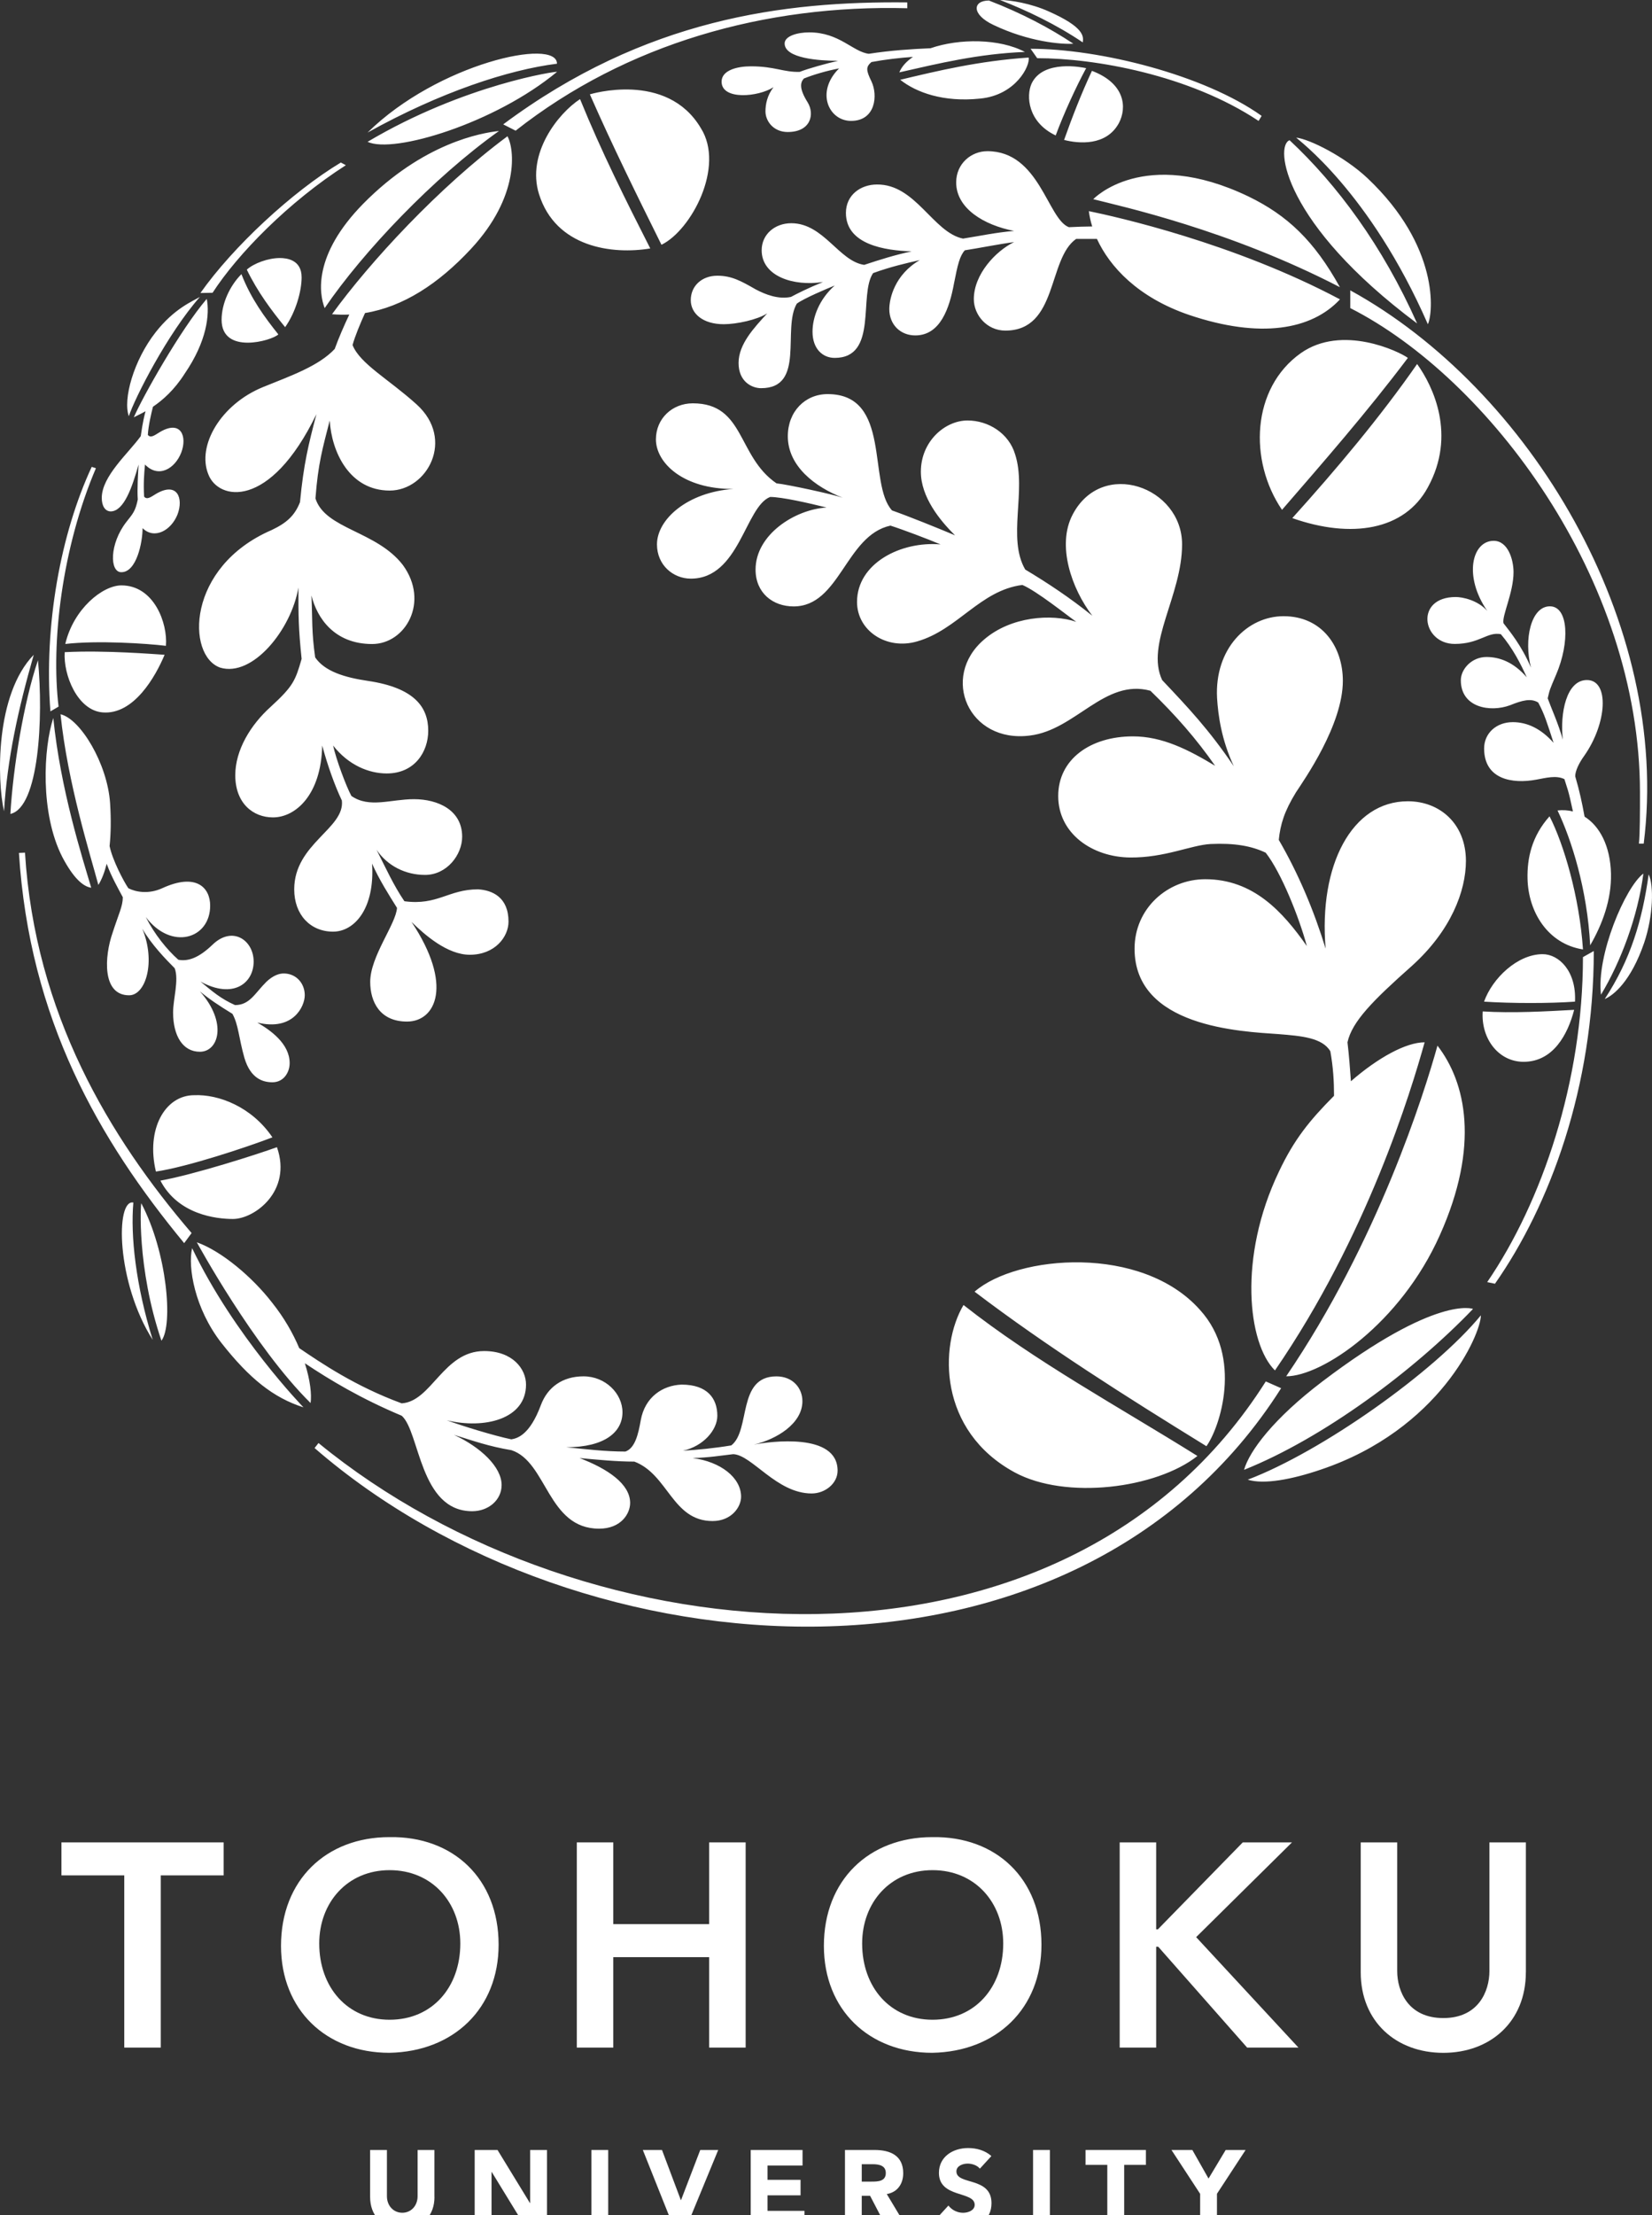 <?xml version="1.0" encoding="utf-8"?>
<!-- Generator: Adobe Illustrator 15.0.2, SVG Export Plug-In  -->
<!DOCTYPE svg PUBLIC "-//W3C//DTD SVG 1.1//EN" "http://www.w3.org/Graphics/SVG/1.1/DTD/svg11.dtd">
<svg version="1.1"
	 xmlns="http://www.w3.org/2000/svg" xmlns:xlink="http://www.w3.org/1999/xlink" xmlns:a="http://ns.adobe.com/AdobeSVGViewerExtensions/3.0/"
	 x="0px" y="0px" width="50px" height="67px" viewBox="0 0 50 67" overflow="visible" enable-background="new 0 0 50 67"
	 xml:space="preserve">
<rect x="0" y="0" width="50" height="67" fill="#333333" stroke="none"/>
<defs>
</defs>
<path fill="#FFFFFF" d="M13.15,66.452c0,0.546-0.333,0.949-0.972,0.949c-0.642,0-0.976-0.403-0.976-0.949v-1.419h0.509v1.4
	c0,0.284,0.195,0.499,0.466,0.499c0.267,0,0.462-0.215,0.462-0.499v-1.4h0.509V66.452z"/>
<path fill="#FFFFFF" d="M14.366,65.033h0.692l0.981,1.605h0.007v-1.605h0.509v2.31H15.89l-1.007-1.644h-0.006v1.644h-0.51V65.033z"
	/>
<path fill="#FFFFFF" d="M17.899,65.033h0.509v2.31h-0.509V65.033z"/>
<path fill="#FFFFFF" d="M19.456,65.033h0.58l0.57,1.515h0.007l0.581-1.515h0.544l-0.953,2.31h-0.407L19.456,65.033z"/>
<path fill="#FFFFFF" d="M22.721,65.033h1.569v0.471h-1.06v0.432h1v0.469h-1v0.47h1.118v0.469h-1.627V65.033z"/>
<path fill="#FFFFFF" d="M25.573,65.033h0.894c0.474,0,0.87,0.164,0.87,0.703c0,0.321-0.172,0.574-0.497,0.631l0.586,0.976h-0.61
	l-0.481-0.923h-0.253v0.923h-0.508V65.033z M26.082,65.99h0.302c0.186,0,0.426-0.007,0.426-0.259c0-0.23-0.208-0.267-0.394-0.267
	h-0.334V65.99z"/>
<path fill="#FFFFFF" d="M29.657,65.598c-0.082-0.104-0.244-0.153-0.368-0.153c-0.144,0-0.342,0.065-0.342,0.237
	c0,0.422,1.062,0.15,1.062,0.96c0,0.515-0.414,0.759-0.891,0.759c-0.297,0-0.558-0.088-0.776-0.29l0.363-0.397
	c0.104,0.137,0.272,0.219,0.443,0.219c0.166,0,0.352-0.078,0.352-0.241c0-0.424-1.082-0.195-1.082-0.966
	c0-0.492,0.427-0.751,0.881-0.751c0.26,0,0.511,0.069,0.707,0.242L29.657,65.598z"/>
<path fill="#FFFFFF" d="M31.267,65.033h0.509v2.31h-0.509V65.033z"/>
<path fill="#FFFFFF" d="M33.514,65.484h-0.659v-0.451h1.828v0.451h-0.658v1.858h-0.511V65.484z"/>
<path fill="#FFFFFF" d="M36.323,66.358l-0.867-1.325h0.632l0.49,0.865l0.519-0.865h0.603l-0.867,1.325v0.984h-0.509V66.358z"/>
<path fill="#FFFFFF" d="M3.761,56.727H1.859v-0.998h4.91v0.998H4.866v5.209H3.761V56.727z"/>
<path fill="#FFFFFF" d="M11.784,55.57c1.938-0.035,3.307,1.264,3.307,3.253c0,1.938-1.369,3.236-3.307,3.271
	c-1.911,0-3.279-1.298-3.279-3.235C8.505,56.868,9.873,55.57,11.784,55.57z M11.792,61.094c1.29,0,2.14-0.981,2.14-2.307
	c0-1.236-0.851-2.218-2.14-2.218c-1.279,0-2.13,0.981-2.13,2.218C9.662,60.113,10.513,61.094,11.792,61.094z"/>
<path fill="#FFFFFF" d="M17.458,55.729h1.104v2.472h2.902v-2.472h1.104v6.207h-1.104v-2.735h-2.902v2.735h-1.104V55.729z"/>
<path fill="#FFFFFF" d="M28.215,55.57c1.938-0.035,3.306,1.264,3.306,3.253c0,1.938-1.367,3.236-3.306,3.271
	c-1.911,0-3.279-1.298-3.279-3.235C24.936,56.868,26.304,55.57,28.215,55.57z M28.225,61.094c1.288,0,2.139-0.981,2.139-2.307
	c0-1.236-0.851-2.218-2.139-2.218c-1.281,0-2.131,0.981-2.131,2.218C26.094,60.113,26.944,61.094,28.225,61.094z"/>
<path fill="#FFFFFF" d="M33.889,55.729h1.104v2.63h0.052l2.569-2.63h1.49l-2.901,2.866l3.096,3.341h-1.553l-2.691-3.051h-0.062
	v3.051h-1.104V55.729z"/>
<path fill="#FFFFFF" d="M46.182,59.657c0,1.499-1.079,2.438-2.499,2.438s-2.499-0.938-2.499-2.438v-3.928h1.104v3.893
	c0,0.613,0.335,1.421,1.396,1.421s1.395-0.808,1.395-1.421v-3.893h1.104V59.657z"/>
<path fill="#FFFFFF" d="M8.63,9.896C8.222,9.398,7.797,8.832,7.47,8.156c0.213-0.192,0.647-0.351,1-0.351
	c0.199,0,0.659,0.046,0.659,0.583C9.129,8.806,8.953,9.44,8.63,9.896z M3.354,15.469c0.4-0.008,0.649-0.737,0.84-1.418
	c-0.015,0.274-0.046,0.754-0.024,1.058c-0.071,0.353-0.151,0.433-0.342,0.675c-0.521,0.664-0.513,1.531-0.153,1.524
	c0.456,0,0.64-0.898,0.64-1.332c0.356,0.352,0.867,0.071,1.059-0.418c0.184-0.489-0.008-1-0.655-0.617
	c-0.136,0.081-0.268,0.191-0.357,0.081c-0.024-0.402,0-0.673,0.026-0.971c0.41,0.425,0.907,0.127,1.098-0.362
	c0.186-0.487-0.007-1.003-0.655-0.615c-0.136,0.081-0.268,0.193-0.356,0.081c0.014-0.273,0.104-0.655,0.155-0.852
	c0.293-0.198,0.647-0.507,0.961-1.002c0.675-0.984,0.757-1.795,0.667-2.26C5.462,9.967,4.3,12.037,4.051,12.622
	c0.059-0.034,0.187-0.088,0.354-0.182c-0.095,0.348-0.125,0.644-0.145,0.753c-0.375,0.52-1.18,1.21-1.18,1.868
	C3.08,15.301,3.179,15.469,3.354,15.469z M5.877,33.128c-0.887,0-1.464,1.035-1.158,2.31c0.96-0.143,2.751-0.738,3.526-1.035
	C7.621,33.48,6.619,33.096,5.877,33.128z M6.05,8.982C5.815,9.119,5.271,9.336,4.711,10.05c-0.667,0.849-0.995,2.028-0.812,2.54
	C4.076,12.046,5.071,10.09,6.05,8.982z M1.149,19.971c-0.434,1.282-0.753,3.247-0.835,4.649C1.181,24.429,1.317,21.709,1.149,19.971
	z M0.122,24.541c0.095-1.579,0.425-3.079,0.899-4.734C-0.142,21.003-0.095,23.585,0.122,24.541z M2.761,26.852
	c-0.273-0.924-0.929-2.962-1.148-5.134c-0.296,0.897-0.407,2.879,0.275,4.21C2.216,26.551,2.511,26.819,2.761,26.852z M10.468,4.997
	l-0.152-0.081C8.84,5.805,7.058,7.458,6.066,8.863l0.368-0.007C7.188,7.691,8.726,6.112,10.468,4.997z M5.022,19.535
	c0.057-0.681-0.359-1.828-1.347-1.828c-0.571,0-1.451,0.712-1.699,1.772C2.953,19.367,4.419,19.463,5.022,19.535z M6.707,9.672
	c0,1.067,1.524,0.635,1.717,0.443C8.013,9.599,7.598,9.04,7.307,8.292C6.954,8.647,6.707,9.184,6.707,9.672z M3.104,21.549
	c0.947,0.081,1.606-1.092,1.878-1.743c-0.271-0.015-1.787-0.143-3.023-0.079C1.912,20.411,2.343,21.486,3.104,21.549z M16.858,2.174
	c0.032-0.032-2.799,0.375-5.733,2.116C11.913,4.661,14.991,3.723,16.858,2.174z M9.827,9.319c1.161-1.707,3.312-3.963,5.276-5.357
	c-0.521,0.056-2.288,0.352-4.115,2.206C9.472,7.715,9.657,8.888,9.827,9.319z M11.125,4.01c2.207-1.227,4.267-1.899,5.733-2.083
	C16.858,1.131,13.25,1.918,11.125,4.01z M1.773,21.374c-0.233-1.919,0.098-4.79,1.13-7.211l-0.127-0.041
	c-0.938,2.014-1.451,4.789-1.25,7.396L1.773,21.374z M46.114,32.118c0.898,0,1.339-0.833,1.53-1.572
	c-0.872,0.048-1.868,0.104-2.768,0.048C44.821,31.414,45.353,32.118,46.114,32.118z M45.012,38.782l0.235,0.049
	c1.661-2.369,2.991-5.95,2.991-10.064l-0.328,0.184C47.911,32.704,46.674,36.353,45.012,38.782z M37.764,44.758
	c0.492,0.153,1.341-0.008,2.216-0.306c3.592-1.21,4.841-4.1,4.841-4.666C43.41,41.504,39.996,43.914,37.764,44.758z M44.583,39.593
	c0,0-1.094-0.436-4.564,2.198c-1.468,1.115-2.204,2.097-2.366,2.669C40.042,43.505,42.787,41.468,44.583,39.593z M48.456,30.089
	c0.6-1.002,1.115-2.358,1.283-3.665C49.191,26.835,48.312,28.895,48.456,30.089z M49.899,26.448
	c-0.192,1.386-0.544,2.574-1.33,3.771c0.271-0.114,0.794-0.538,1.194-1.702C50.042,27.691,50.056,26.776,49.899,26.448z
	 M0.756,25.791l-0.183,0.008c0.32,5.042,2.419,8.676,5.001,11.804l0.225-0.305C3.315,34.403,1.061,30.667,0.756,25.791z
	 M4.036,36.375c-0.544-0.11-0.521,2.414,0.586,4.153C4.108,38.87,3.948,37.386,4.036,36.375z M4.886,40.554
	c0.361-0.479,0.169-2.68-0.609-4.155C4.26,36.368,4.131,38.334,4.886,40.554z M38.311,41.786c-6.104,9.65-20.587,8.491-28.671,1.863
	l-0.119,0.152c8.099,7.02,23.05,7.979,29.254-1.81L38.311,41.786z M12.159,42.824c0.552,0.489,0.537,2.888,2.133,2.888
	c0.489,0,0.89-0.336,0.89-0.792c0-0.546-0.631-1.144-1.443-1.519c0.592,0.184,1.06,0.351,1.739,0.464
	c1.084,0.353,1.092,2.375,2.655,2.375c0.667,0,0.939-0.457,0.939-0.778c0-0.574-0.675-1.031-1.531-1.358
	c0.545,0.05,1.114,0.107,1.659,0.107c1.027,0.389,1.147,1.798,2.367,1.798c0.567,0,0.863-0.418,0.863-0.736
	c0-0.577-0.623-1.062-1.466-1.169c0.516-0.016,0.827-0.072,1.228-0.118c0.57,0.023,1.313,1.189,2.373,1.189
	c0.409,0,0.786-0.303,0.786-0.689c0-1.163-2.044-0.883-2.533-0.79c0.681-0.157,1.468-0.632,1.468-1.312
	c0-0.399-0.292-0.751-0.787-0.751c-1.197,0-0.771,1.627-1.365,2.088c-0.485,0.082-1.059,0.139-1.465,0.161
	c0.623-0.136,1.042-0.631,1.042-1.057c0-0.521-0.297-0.943-1.082-0.943c-0.577,0.023-1.11,0.377-1.236,1.08
	c-0.072,0.406-0.168,0.841-0.464,0.945c-0.628,0-1.188-0.072-1.791-0.13c1.171,0,1.702-0.463,1.702-1.058
	c0-0.566-0.515-1.087-1.179-1.087c-0.636,0-1.091,0.329-1.292,0.874c-0.337,0.901-0.708,1-0.892,1.032
	c-0.543-0.114-1.498-0.409-1.955-0.577c1.139,0.273,2.399-0.03,2.399-1.08c0-0.47-0.402-1.014-1.268-1.014
	c-1.235,0-1.587,1.523-2.495,1.582c-1.409-0.518-2.438-1.221-3.101-1.67c-0.188-0.447-0.459-0.924-0.828-1.385
	c-0.593-0.764-1.524-1.552-2.271-1.816c0,0,1.724,3.169,3.442,4.861c0.038-0.256-0.01-0.688-0.173-1.203
	C9.986,41.743,10.928,42.308,12.159,42.824z M6.698,40.617c0.852,1.085,1.58,1.664,2.487,1.953c0,0-2.095-2.152-3.37-4.815
	C5.68,38.328,5.894,39.585,6.698,40.617z M42.61,24.237c-1.693,0-2.703,1.931-2.488,4.458c-0.358-1.164-0.825-2.27-1.418-3.29
	c0.048-0.472,0.168-0.864,0.519-1.436c0.251-0.384,1.42-2.042,1.42-3.375c0-1.027-0.624-1.955-1.794-1.955
	c-1.091,0-2.093,0.976-2.013,2.476c0.032,0.515,0.129,1.25,0.506,2.062c-0.757-1.115-1.372-1.763-2.168-2.606
	c-0.513-1.091,0.603-2.56,0.603-4.105c0-1.739-2.422-2.608-3.313-0.899c-0.487,0.929-0.031,2.238,0.596,3.058
	c-0.683-0.548-1.347-0.988-2.03-1.397c-0.552-0.947,0.048-2.39-0.305-3.481c-0.191-0.647-0.817-1.028-1.441-1.028
	c-0.681,0-1.413,0.629-1.413,1.551c0,0.761,0.571,1.469,1.035,1.923c-0.57-0.239-1.387-0.569-1.908-0.753
	c-0.746-0.818,0-3.519-1.949-3.519c-0.682,0-1.205,0.527-1.205,1.275c0,0.903,0.82,1.532,1.661,1.859
	c-0.296-0.104-1.708-0.409-2.003-0.434c-1.197-0.818-0.955-2.421-2.534-2.421c-0.625,0-1.116,0.464-1.116,1.091
	c0,0.705,0.82,1.507,2.343,1.499c-1.387,0.097-2.311,0.917-2.311,1.677c0,0.626,0.49,1.036,1.025,1.036
	c1.471,0,1.644-2.176,2.4-2.471c0.352,0,1.164,0.184,1.708,0.32c-0.955,0.056-2.149,0.818-2.149,1.877
	c0,0.705,0.521,1.114,1.152,1.114c1.403,0,1.575-2.149,2.93-2.444c0.354,0.112,1.137,0.407,1.517,0.569
	c-1.196-0.105-2.528,0.569-2.528,1.74c0,0.873,0.897,1.465,1.821,1.193c1.227-0.351,1.907-1.546,3.183-1.707
	c0.435,0.183,1.355,0.922,1.631,1.115c-0.74-0.249-1.976-0.167-2.791,0.537c-1.332,1.138-0.466,3.143,1.389,2.903
	c1.386-0.168,2.258-1.732,3.646-1.355c0.763,0.739,1.387,1.45,1.959,2.27c-0.812-0.489-1.6-0.89-2.487-0.89
	c-1.285,0-2.262,0.69-2.262,1.804c0,1.138,1.034,1.852,2.183,1.86c1.047,0.008,1.836-0.375,2.427-0.408
	c0.723-0.033,1.235,0.056,1.67,0.263c0.472,0.601,1.017,1.972,1.245,2.824c-0.732-1.043-1.623-2.022-3.076-2.022
	c-1.136,0-2.138,0.881-2.138,2.102c0,2.368,3.207,2.503,4.354,2.583c0.704,0.056,1.33,0.111,1.571,0.519
	c0.087,0.481,0.112,0.916,0.112,1.347c-0.735,0.74-1.204,1.313-1.668,2.294c-1.243,2.592-0.939,5.21-0.12,6.013
	c2.799-4.072,4.121-8.458,4.53-9.925c-0.567,0-1.419,0.471-2.231,1.178c-0.031-0.426-0.055-0.762-0.104-1.178
	c0.138-0.627,0.764-1.26,1.958-2.319c1.172-1.06,1.627-2.252,1.627-3.174C44.364,24.916,43.578,24.237,42.61,24.237z M16.314,5.872
	c0.505,1.613,2.22,1.835,3.367,1.643c-0.745-1.466-1.467-2.902-2.125-4.517C16.897,3.425,15.929,4.646,16.314,5.872z M22.866,8.75
	c-0.436-0.25-0.723-0.41-1.155-0.41c-0.467,0-0.804,0.307-0.804,0.739c0,0.408,0.369,0.728,0.998,0.728
	c0.391,0,1.018-0.135,1.316-0.328c-0.402,0.44-0.867,0.932-0.867,1.5c0,0.572,0.409,0.763,0.681,0.763
	c1.354,0,0.631-1.798,1.082-2.558c0.217-0.16,0.922-0.457,1.146-0.547c-0.463,0.41-0.671,0.953-0.671,1.396
	c0,0.522,0.31,0.793,0.671,0.793c1.324,0,0.715-1.914,1.163-2.565c0.523-0.191,1.014-0.303,1.411-0.393
	c-0.758,0.44-0.921,1.163-0.921,1.483c0,0.463,0.331,0.795,0.786,0.795c0.764,0,1.036-0.835,1.171-1.567
	c0.112-0.576,0.176-0.84,0.329-1.008c0.374-0.056,1.051-0.191,1.49-0.248c-0.56,0.273-1.218,0.977-1.218,1.725
	c0,0.48,0.394,0.952,0.954,0.952c1.597,0,1.275-2.172,2.144-2.774h0.628c0.385,0.838,1.237,1.772,2.795,2.302
	c2.148,0.724,3.705,0.449,4.561-0.473c-3.23-1.714-6.792-2.502-7.601-2.669c0.018,0.144,0.051,0.301,0.102,0.464
	c-0.228,0.003-0.448,0.008-0.705,0.022c-0.647-0.239-0.888-2.299-2.468-2.299c-0.49,0-0.944,0.376-0.944,0.945
	c0,0.787,0.842,1.292,1.753,1.467c-0.566,0.048-1.035,0.152-1.546,0.232c-0.907-0.184-1.435-1.651-2.607-1.636
	c-0.488,0-0.937,0.314-0.937,0.859c0,0.963,1.192,1.139,1.988,1.163c-0.512,0.111-0.948,0.248-1.435,0.409
	c-0.766-0.111-1.228-1.26-2.207-1.26c-0.498,0-0.896,0.337-0.896,0.818c0,0.784,0.958,1.1,1.856,0.96
	c-0.461,0.188-0.776,0.348-0.969,0.451C23.563,9.062,23.169,8.912,22.866,8.75z M30.708,44.536c1.549,0.84,4.29,0.488,5.534-0.495
	c-2.392-1.496-4.906-2.854-7.08-4.567C28.424,40.722,28.401,43.281,30.708,44.536z M21.211,3.874c-1.032-1.74-3.358-1.02-3.358-1.02
	c0.688,1.565,1.427,3.059,2.167,4.55C20.917,6.969,21.951,5.044,21.211,3.874z M39.368,10.684c-1.491,1.058-1.578,3.254-0.566,4.738
	c1.25-1.445,2.557-2.936,3.809-4.596C42.352,10.634,40.619,9.799,39.368,10.684z M29.665,2.982c1.083-0.103,1.52-1,1.468-1.241
	c-1.523,0.104-2.748,0.401-3.887,0.672C27.734,2.798,28.552,3.098,29.665,2.982z M43.216,14.741c0.868-1.581,0.16-3.056-0.325-3.73
	c-1.116,1.604-2.449,3.19-3.778,4.661C40.908,16.303,42.514,16.04,43.216,14.741z M44.917,30.298c0.844,0.055,1.991,0.055,2.752,0
	c0.047-0.923-0.489-1.436-0.979-1.436C45.929,28.863,45.168,29.591,44.917,30.298z M46.899,24.692
	c-0.538,0.601-0.682,1.268-0.666,1.893c0.024,0.995,0.61,1.966,1.678,2.134C47.804,27.123,47.325,25.52,46.899,24.692z
	 M36.321,39.624c-1.763-1.987-5.542-1.667-6.824-0.553c2.174,1.651,4.549,3.153,7.017,4.674
	C36.924,43.177,37.623,41.058,36.321,39.624z M48.759,26.431c-0.021-0.855-0.349-1.446-0.8-1.729c-0.08-0.44-0.153-0.777-0.283-1.22
	c0-0.168,0.12-0.41,0.276-0.625c0.687-0.979,0.766-2.287,0.079-2.287c-0.627,0-0.82,1.011-0.73,1.804
	c-0.136-0.489-0.345-0.937-0.458-1.251c0.065-0.273,0.049-0.232,0.257-0.721c0.416-0.971,0.375-2.062-0.191-2.062
	c-0.572,0-0.795,1.003-0.572,1.854c-0.294-0.683-0.64-1.091-0.831-1.341c-0.057-0.214,0.303-0.922,0.303-1.546
	c0-0.379-0.168-0.948-0.601-0.948c-0.65,0-0.923,1.06-0.195,2.119c-0.294-0.331-0.759-0.419-0.952-0.419
	c-1.25,0-1.025,1.419-0.032,1.419c0.753,0,0.984-0.375,1.396-0.295c0.36,0.424,0.601,0.898,0.785,1.305
	c-0.401-0.462-0.826-0.615-1.22-0.615c-0.447,0-0.776,0.367-0.776,0.704c0,0.828,0.889,0.979,1.491,0.755
	c0.367-0.148,0.632-0.219,0.852-0.081c0.19,0.352,0.271,0.625,0.464,1.218c-0.385-0.434-0.803-0.625-1.235-0.625
	c-0.497,0-0.867,0.336-0.867,0.796c0,0.935,0.851,1.079,1.58,0.943c0.306-0.056,0.603-0.136,0.85-0.016
	c0.092,0.309,0.11,0.279,0.258,0.978c-0.15-0.038-0.307-0.048-0.466-0.03c0.424,0.887,0.899,2.382,0.988,4.08
	C48.495,27.963,48.775,27.218,48.759,26.431z M40.867,9.319c4.179,2.119,8.769,8.181,8.769,14.649c0,0.595,0,1.244-0.032,1.551
	h0.145c0.841-6.666-3.475-13.77-8.881-16.736V9.319z M43.578,37.363c1.22-2.718,0.786-4.626-0.071-5.734
	c-0.401,1.444-1.804,5.924-4.579,10.002C40.018,41.631,42.385,40.035,43.578,37.363z M43.216,9.807
	c0.16-0.328,0.361-2.349-1.827-4.417c-0.689-0.649-1.746-1.18-2.157-1.227C39.249,4.202,41.454,5.781,43.216,9.807z M31.744,0.347
	C31.207,0.104,30.579,0,30.267,0c0.809,0.314,1.699,0.739,2.504,1.282C32.801,1.1,32.81,0.82,31.744,0.347z M15.606,3.953
	c3.354-2.638,7.563-3.817,11.855-3.704V0.073c-3.73-0.041-7.934,0.49-12.231,3.689L15.606,3.953z M30.067,0.754
	c1.073,0.513,2.069,0.593,2.419,0.568c-0.711-0.472-1.555-0.92-2.555-1.306C29.44,0.017,29.392,0.435,30.067,0.754z M26.296,1.627
	c-0.479-0.056-0.89-0.648-1.803-0.648c-0.361,0-0.745,0.112-0.745,0.336c0,0.452,1.05,0.524,1.618,0.524
	c-0.351,0.08-0.896,0.231-1.162,0.335c-0.489,0.015-0.754-0.168-1.477-0.168c-0.417,0-0.887,0.119-0.887,0.464
	c0,0.568,1.114,0.464,1.571,0.168c-0.191,0.248-0.243,0.515-0.243,0.73c0,0.297,0.243,0.625,0.672,0.625
	c0.707,0,0.82-0.545,0.605-0.896c-0.273-0.436-0.217-0.61-0.113-0.723c0.304-0.121,0.688-0.232,1.064-0.305
	c-0.72,0.713-0.313,1.588,0.362,1.588c0.746,0,0.817-0.778,0.617-1.196c-0.168-0.343-0.168-0.439,0-0.584
	c0.42-0.078,0.842-0.127,1.257-0.156c-0.193,0.133-0.341,0.289-0.413,0.468c1.197-0.271,2.388-0.562,3.801-0.618
	c-0.766-0.407-1.99-0.412-2.855-0.112C27.558,1.486,26.96,1.525,26.296,1.627z M9.224,30.105c0-0.353-0.247-0.644-0.61-0.659
	c-0.167-0.008-0.352,0.065-0.551,0.251c-0.354,0.353-0.505,0.705-0.95,0.705c-0.43-0.192-0.679-0.408-1.046-0.712
	c0.992,0.544,1.61,0.048,1.61-0.603c0-0.649-0.642-1.092-1.243-0.513c-0.416,0.4-0.739,0.513-1.036,0.457
	c-0.344-0.304-0.727-0.777-0.985-1.292c0.769,1.02,1.948,0.667,1.948-0.345c0-0.542-0.419-1.002-1.451-0.527
	c-0.419,0.191-0.811,0.112-1.026,0c-0.143-0.211-0.485-0.86-0.567-1.277c0.039-0.367,0.047-0.797,0.015-1.297
	c-0.081-1.196-0.9-2.55-1.5-2.688c0.217,2.092,0.897,4.234,1.145,5.163c0.101-0.162,0.186-0.375,0.252-0.64
	c0.135,0.378,0.372,0.793,0.488,1.011c0,0.273-0.12,0.489-0.312,1.084c-0.244,0.704-0.325,1.883,0.503,1.883
	c0.506,0,0.812-1.019,0.399-2.015c0.277,0.483,0.732,0.948,0.98,1.196c0.135,0.354-0.048,0.933-0.048,1.339
	c0,0.699,0.288,1.188,0.811,1.188c0.569,0,0.841-0.883,0-1.828c0.28,0.234,0.569,0.425,0.985,0.681
	c0.184,0.328,0.191,0.73,0.362,1.33c0.185,0.629,0.56,0.74,0.848,0.74c0.345,0,0.522-0.304,0.522-0.579c0-0.591-0.586-1-0.979-1.227
	C8.872,31.197,9.224,30.442,9.224,30.105z M14.259,7.524c1.467-1.58,1.315-3.015,1.1-3.402c-2.076,1.539-4.172,3.811-5.31,5.383
	c0.179,0.015,0.352,0.018,0.523,0.01c-0.148,0.311-0.315,0.691-0.442,1.041c-0.481,0.512-1.298,0.8-2.173,1.154
	c-1.274,0.521-2.005,1.772-1.651,2.639c0.297,0.784,1.86,1.089,3.271-1.821c-0.241,0.923-0.385,1.492-0.497,2.662
	c-0.16,0.407-0.403,0.627-0.858,0.843c-2.583,1.115-2.583,3.802-1.557,4.162c0.98,0.295,2.151-1.146,2.367-2.422
	c0,0.867,0,1.22,0.097,2.157c-0.191,0.665-0.257,0.825-0.931,1.445c-0.616,0.552-1.077,1.315-1.077,2.075
	c0,0.85,0.54,1.275,1.141,1.275c0.682,0,1.459-0.68,1.49-2.174c0.161,0.595,0.37,1.187,0.595,1.664
	c0.097,0.847-1.442,1.306-1.442,2.686c0,0.776,0.496,1.28,1.176,1.28c0.644,0,1.269-0.695,1.18-2.058
	c0.216,0.487,0.515,0.955,0.755,1.339c-0.033,0.495-0.811,1.467-0.811,2.238c0,0.608,0.296,1.201,1.114,1.201
	c0.876,0,1.404-1.113,0.136-3.015c0.409,0.402,1.09,0.994,1.763,0.994c0.764,0,1.173-0.543,1.173-1.002
	c0-0.737-0.489-0.952-0.922-0.977c-0.897,0-1.227,0.495-2.229,0.36c-0.32-0.467-0.568-1.012-0.843-1.556
	c0.331,0.488,0.875,0.76,1.468,0.76c0.659,0,1.123-0.607,1.123-1.155c0-0.815-0.745-1.136-1.459-1.136
	c-0.704,0-1.348,0.28-1.893-0.097c-0.159-0.29-0.462-1.106-0.554-1.525c0.467,0.595,1.083,0.844,1.623,0.844
	c0.848,0,1.256-0.657,1.256-1.292c0-0.713-0.416-1.3-1.827-1.508c-0.705-0.104-1.306-0.287-1.595-0.711
	c-0.112-0.795-0.08-1.132-0.112-1.873c0.167,0.684,0.697,1.469,1.836,1.469c1.011,0,1.743-1.274,0.932-2.388
	c-0.796-1.036-2.351-1.083-2.647-2.015c0.079-1.058,0.216-1.515,0.432-2.359c0.055,0.947,0.595,2.12,1.815,2.12
	c1.135,0,1.987-1.548,0.815-2.606c-0.84-0.76-1.716-1.228-1.939-1.796c0.07-0.262,0.238-0.662,0.377-0.968
	C12.203,9.279,13.272,8.586,14.259,7.524z M33.089,6.025c0.844,0.216,4.1,0.921,7.465,2.662c-0.783-1.412-1.594-2.174-2.765-2.743
	C34.605,4.418,33.089,6.025,33.089,6.025z M31.392,1.76c1.74,0,4.602,0.503,6.701,1.898l0.092-0.153
	c-1.743-1.243-4.91-2.03-6.993-2.03L31.392,1.76z M31.223,2.526c-0.171,0.377-0.115,1.171,0.729,1.571
	c0.248-0.672,0.627-1.491,0.922-2.035C32.771,2.039,31.575,1.79,31.223,2.526z M33.049,2.143c-0.327,0.704-0.593,1.387-0.843,2.09
	c0.436,0.112,1.277,0.193,1.659-0.51C34.11,3.257,34.06,2.526,33.049,2.143z M7.051,36.872c0.651,0,1.798-0.841,1.331-2.172
	c-0.593,0.217-2.504,0.827-3.527,1.012C5.391,36.739,6.539,36.872,7.051,36.872z M42.891,9.784c-1.045-2.349-2.425-4.203-3.86-5.542
	C38.577,4.401,38.825,6.752,42.891,9.784z"/>
</svg>
